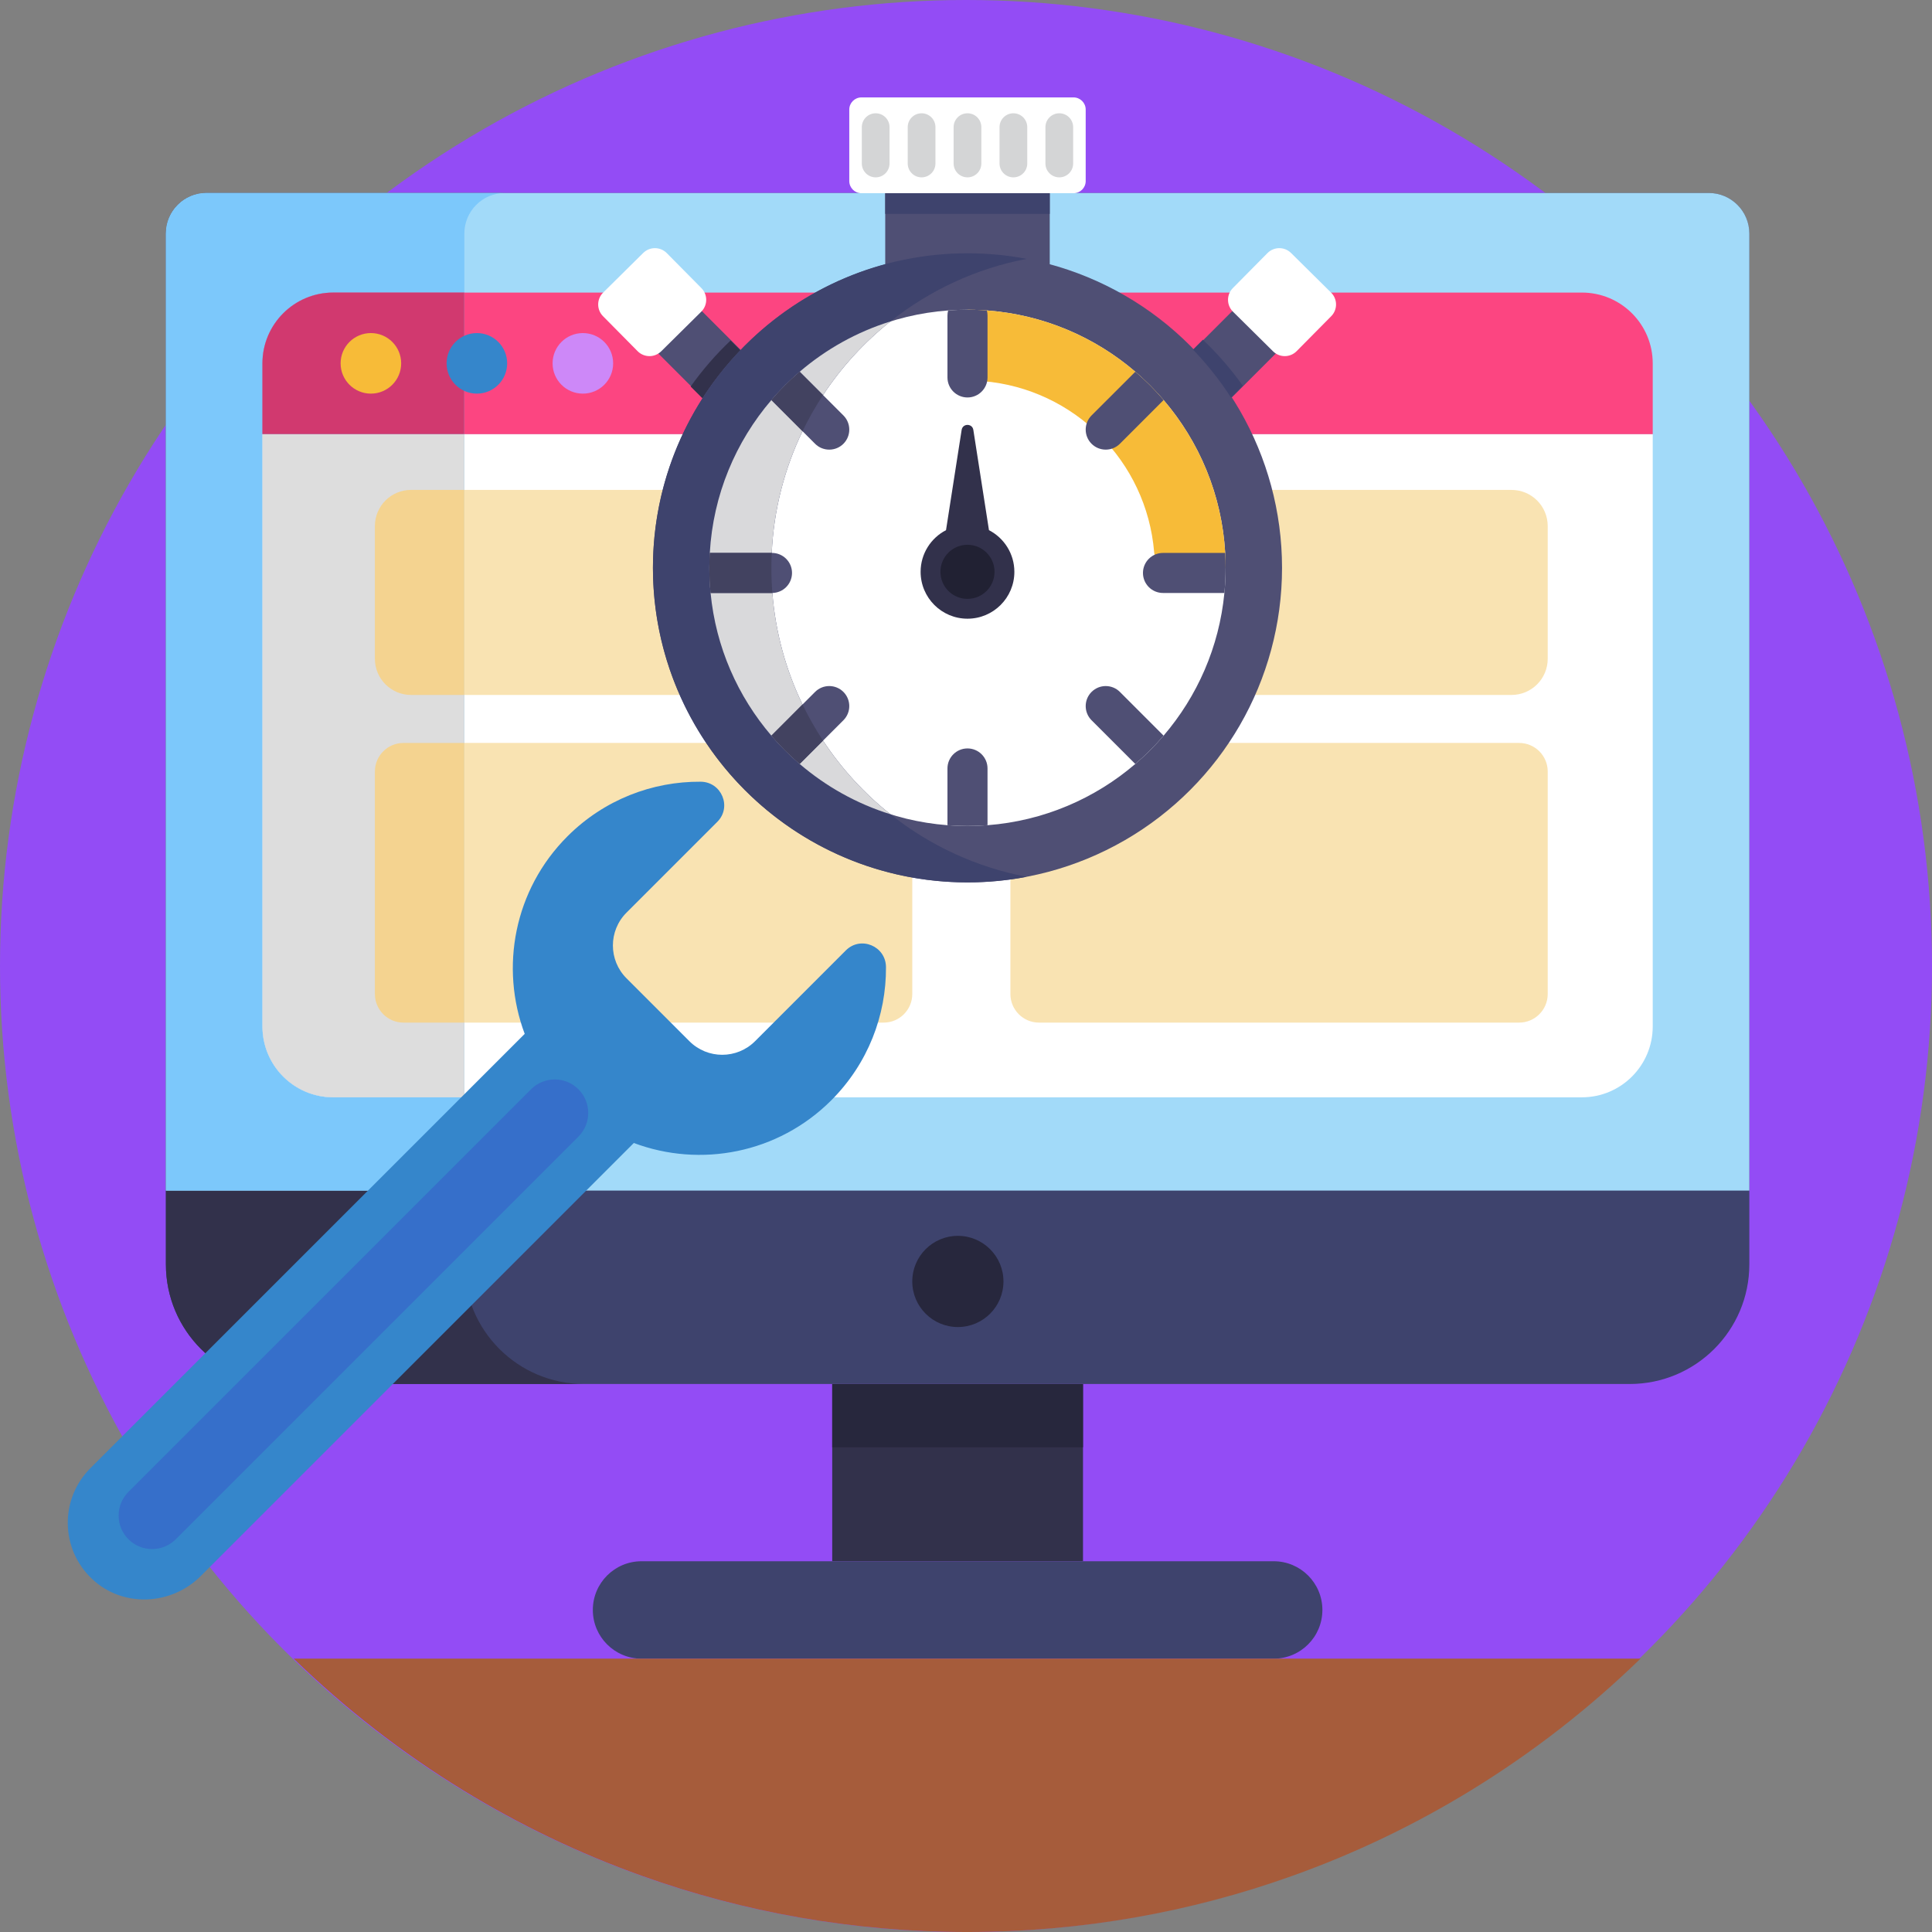 <?xml version="1.0" encoding="iso-8859-1"?>
<!-- Generator: Adobe Illustrator 22.0.1, SVG Export Plug-In . SVG Version: 6.00 Build 0)  -->
<svg version="1.1" xmlns="http://www.w3.org/2000/svg" xmlns:xlink="http://www.w3.org/1999/xlink" x="0px" y="0px"
	 viewBox="0 0 512 512" style="enable-background:new 0 0 512 512;" xml:space="preserve">
<rect x="0" y="0" width="512" height="512" fill="#808080" stroke="none"/>
<g id="BULINE">
	<circle id="XMLID_2324_" style="fill:#934CF5;" cx="256" cy="256" r="256"/>
</g>
<g id="Icons">
	<g id="XMLID_1905_">
		<rect id="XMLID_1963_" x="220.546" y="366.774" style="fill:#32314B;" width="66.46" height="46.972"/>
		<rect id="XMLID_1962_" x="220.546" y="366.774" style="fill:#27273D;" width="66.46" height="16.763"/>
		<path id="XMLID_1961_" style="fill:#3E436D;" d="M463.592,61.904V335.06c0,17.521-14.204,31.714-31.714,31.714H75.675
			c-17.51,0-31.714-14.193-31.714-31.714V61.904c0-5.943,4.822-10.765,10.754-10.765h398.122
			C458.769,51.139,463.592,55.962,463.592,61.904z"/>
		<path id="XMLID_1960_" style="fill:#32314B;" d="M154.77,366.774H75.677c-17.51,0-31.714-14.193-31.714-31.714V61.904
			c0-5.943,4.822-10.765,10.754-10.765h79.093c-5.932,0-10.754,4.822-10.754,10.765V335.06
			C123.056,352.581,137.26,366.774,154.77,366.774z"/>
		<path id="XMLID_1959_" style="fill:#3E436D;" d="M337.538,439.562H170.015c-7.129,0-12.908-5.779-12.908-12.907v0
			c0-7.129,5.779-12.908,12.908-12.908h167.523c7.129,0,12.908,5.779,12.908,12.908v0
			C350.445,433.783,344.666,439.562,337.538,439.562z"/>
		<circle id="XMLID_1958_" style="fill:#27273D;" cx="253.845" cy="339.597" r="12.084"/>
		<path id="XMLID_1957_" style="fill:#A2DAF9;" d="M463.595,61.904v253.613H43.963V61.904c0-5.943,4.822-10.765,10.754-10.765
			H452.84C458.772,51.139,463.595,55.962,463.595,61.904z"/>
		<path id="XMLID_1956_" style="fill:#7CC8FB;" d="M133.811,51.139c-5.932,0-10.754,4.822-10.754,10.765v253.613H43.963V61.904
			c0-5.943,4.822-10.765,10.754-10.765H133.811z"/>
		<path id="XMLID_1955_" style="fill:#FFFFFF;" d="M419.213,290.8H88.34c-10.371,0-18.778-8.407-18.778-18.778V115.05H437.99
			v156.972C437.99,282.393,429.583,290.8,419.213,290.8z"/>
		<path id="XMLID_1954_" style="fill:#FC4581;" d="M419.213,77.533H88.34c-10.371,0-18.778,8.407-18.778,18.778v18.74H437.99v-18.74
			C437.99,85.94,429.583,77.533,419.213,77.533z"/>
		<circle id="XMLID_1953_" style="fill:#CD88F8;" cx="154.466" cy="96.292" r="8.025"/>
		<path id="XMLID_1952_" style="fill:#A65C3B;" d="M434.746,439.56c-13.6,13.22-28.67,24.94-44.93,34.9
			c-14.85,9.1-30.71,16.73-47.36,22.67c-26.92,9.63-55.93,14.87-86.16,14.87s-59.24-5.24-86.16-14.87
			c-16.65-5.94-32.51-13.57-47.36-22.67c-16.26-9.96-31.33-21.68-44.93-34.9H434.746z"/>
		<path id="XMLID_1951_" style="fill:#F9E3B2;" d="M400.578,184.167H108.95c-5.293,0-9.583-4.291-9.583-9.583v-35.167
			c0-5.293,4.291-9.583,9.583-9.583h291.628c5.293,0,9.583,4.291,9.583,9.583v35.167
			C410.161,179.876,405.871,184.167,400.578,184.167z"/>
		<path id="XMLID_1950_" style="fill:#F9E3B2;" d="M234.185,271H106.943c-4.184,0-7.576-3.392-7.576-7.576v-58.961
			c0-4.184,3.392-7.576,7.576-7.576h127.243c4.184,0,7.576,3.392,7.576,7.576v58.961C241.761,267.608,238.369,271,234.185,271z"/>
		<path id="XMLID_1949_" style="fill:#7CC8FB;" d="M123.04,77.53V290.8H88.32c-10.37,0-18.78-8.41-18.78-18.78V96.31
			c0-10.37,8.41-18.78,18.78-18.78H123.04z"/>
		<path id="XMLID_1948_" style="fill:#DDDDDD;" d="M123.04,115.05V290.8H88.32c-10.37,0-18.78-8.41-18.78-18.78V115.05H123.04z"/>
		<path id="XMLID_1947_" style="fill:#D1396F;" d="M123.04,77.53v37.52h-53.5V96.31c0-10.37,8.41-18.78,18.78-18.78H123.04z"/>
		<path id="XMLID_1946_" style="fill:#F4D390;" d="M123.04,129.83v54.34h-14.11c-5.29,0-9.58-4.29-9.58-9.59v-35.16
			c0-5.3,4.29-9.59,9.58-9.59H123.04z"/>
		<path id="XMLID_1945_" style="fill:#F4D390;" d="M123.04,196.89V271h-16.12c-4.18,0-7.57-3.39-7.57-7.58v-58.96
			c0-4.18,3.39-7.57,7.57-7.57H123.04z"/>
		<path id="XMLID_1944_" style="fill:#F9E3B2;" d="M402.585,271H275.343c-4.184,0-7.576-3.392-7.576-7.576v-58.961
			c0-4.184,3.392-7.576,7.576-7.576h127.243c4.184,0,7.576,3.392,7.576,7.576v58.961C410.161,267.608,406.769,271,402.585,271z"/>
		<circle id="XMLID_1943_" style="fill:#F7BB38;" cx="98.29" cy="96.292" r="8.025"/>
		<circle id="XMLID_1942_" style="fill:#3586CB;" cx="126.378" cy="96.292" r="8.025"/>
		<g id="XMLID_1909_">
			
				<rect id="XMLID_1941_" x="178.532" y="82.165" transform="matrix(-0.707 0.707 -0.707 -0.707 385.308 29.306)" style="fill:#4F4F74;" width="16.106" height="24.575"/>
			<path id="XMLID_1940_" style="fill:#32314B;" d="M183.032,102.429l3.13,3.135c2.939-4.561,6.319-8.818,10.072-12.712
				l-2.621-2.616C189.708,93.944,186.157,98.03,183.032,102.429z"/>
			<path id="XMLID_1939_" style="fill:#FFFFFF;" d="M175.227,93.097l10.612-10.496c1.737-1.718,1.753-4.52,0.034-6.257l-9.166-9.267
				c-1.718-1.737-4.52-1.753-6.257-0.034l-10.612,10.496c-1.737,1.718-1.753,4.52-0.034,6.257l9.166,9.267
				C170.688,94.8,173.489,94.816,175.227,93.097z"/>
			
				<rect id="XMLID_1938_" x="317.954" y="82.165" transform="matrix(0.707 0.707 -0.707 0.707 162.273 -202.857)" style="fill:#4F4F74;" width="16.106" height="24.575"/>
			<rect id="XMLID_1937_" x="234.595" y="49.492" style="fill:#4F4F74;" width="43.598" height="26.289"/>
			<circle id="XMLID_1936_" style="fill:#4F4F74;" cx="256.394" cy="150.486" r="83.359"/>
			<path id="XMLID_1935_" style="fill:#3E436D;" d="M329.356,102.224l-3.13,3.135c-2.939-4.561-6.319-8.818-10.072-12.712
				l2.621-2.616C322.679,93.74,326.231,97.825,329.356,102.224z"/>
			<path id="XMLID_1934_" style="fill:#FFFFFF;" d="M324.801,150.486c0,2.246-0.11,4.469-0.324,6.657
				c-1.384,14.368-7.219,27.433-16.11,37.812c-2.298,2.692-4.811,5.204-7.502,7.502c-10.703,9.169-24.261,15.086-39.161,16.232
				c-1.748,0.133-3.52,0.203-5.308,0.203s-3.56-0.069-5.308-0.203c-14.9-1.146-28.458-7.062-39.161-16.232
				c-2.692-2.298-5.204-4.81-7.502-7.502c-8.892-10.379-14.727-23.445-16.11-37.812c-0.214-2.188-0.324-4.411-0.324-6.657
				c0-1.326,0.041-2.645,0.116-3.954c0.874-15.433,6.871-29.488,16.319-40.516c2.298-2.692,4.811-5.204,7.502-7.502
				c10.744-9.204,24.371-15.132,39.341-16.243c1.69-0.127,3.404-0.191,5.129-0.191c1.725,0,3.439,0.064,5.129,0.191
				c14.97,1.111,28.597,7.039,39.341,16.243c2.692,2.298,5.204,4.81,7.502,7.502c9.447,11.028,15.444,25.083,16.319,40.516
				C324.76,147.84,324.801,149.16,324.801,150.486z"/>
			<path id="XMLID_1933_" style="fill:#F7BB38;" d="M324.801,150.486h-14.443c-2.366,0-4.302-1.83-4.498-4.187
				c-2.011-24.076-21.202-43.273-45.278-45.284c-2.357-0.197-4.187-2.133-4.187-4.498V82.08
				C294.178,82.08,324.801,112.708,324.801,150.486z"/>
			<path id="XMLID_1932_" style="fill:#32314B;" d="M262.086,140.499l-4.141-26.57c-0.276-1.77-2.825-1.77-3.101,0l-4.141,26.57
				c-3.997,2.065-6.731,6.232-6.731,11.04c0,6.861,5.562,12.422,12.422,12.422c6.861,0,12.422-5.562,12.422-12.422
				C268.817,146.731,266.083,142.564,262.086,140.499z"/>
			<circle id="XMLID_1931_" style="fill:#212133;" cx="256.394" cy="151.539" r="7.167"/>
			<path id="XMLID_1930_" style="fill:#4F4F74;" d="M261.703,203.644v15.045c-1.748,0.133-3.52,0.203-5.308,0.203
				s-3.56-0.069-5.308-0.203v-15.045c0-2.929,2.379-5.303,5.308-5.303c1.465,0,2.79,0.596,3.751,1.551
				C261.106,200.854,261.703,202.18,261.703,203.644z"/>
			<path id="XMLID_1929_" style="fill:#4F4F74;" d="M261.703,83.625v16.4c0,2.935-2.379,5.308-5.308,5.308
				c-2.929,0-5.308-2.373-5.308-5.308v-16.4c0-0.469,0.064-0.92,0.179-1.355c1.69-0.127,3.404-0.191,5.129-0.191
				c1.725,0,3.439,0.064,5.129,0.191C261.639,82.705,261.703,83.156,261.703,83.625z"/>
			<path id="XMLID_1928_" style="fill:#4F4F74;" d="M324.801,150.486c0,2.246-0.11,4.469-0.324,6.657h-16.272
				c-2.929,0-5.308-2.373-5.308-5.308c0-2.929,2.379-5.303,5.308-5.303h16.481C324.76,147.84,324.801,149.16,324.801,150.486z"/>
			<path id="XMLID_1927_" style="fill:#4F4F74;" d="M308.366,194.955c-2.298,2.692-4.811,5.204-7.502,7.502l-11.589-11.583
				c-2.072-2.072-2.072-5.436,0-7.508c2.072-2.072,5.436-2.072,7.508,0L308.366,194.955z"/>
			<path id="XMLID_1926_" style="fill:#4F4F74;" d="M308.366,106.016l-11.583,11.589c-1.036,1.036-2.397,1.551-3.757,1.551
				c-1.355,0-2.715-0.515-3.751-1.551c-2.072-2.072-2.072-5.436,0-7.508l11.589-11.583
				C303.556,100.812,306.068,103.325,308.366,106.016z"/>
			<path id="XMLID_1925_" style="fill:#3E436D;" d="M235.966,215.783c10.327,8.209,22.646,14.02,36.122,16.585
				c-5.083,0.967-10.327,1.476-15.693,1.476c-46.038,0-83.359-37.32-83.359-83.359s37.32-83.359,83.359-83.359
				c5.366,0,10.611,0.509,15.693,1.476c-13.476,2.564-25.795,8.376-36.122,16.585c-6.935,5.505-12.967,12.093-17.853,19.508
				c-2.015,3.062-3.832,6.258-5.436,9.58c-4.747,9.835-7.624,20.741-8.162,32.255c-0.064,1.308-0.093,2.628-0.093,3.954
				c0,2.24,0.087,4.463,0.26,6.657c0.834,10.518,3.618,20.492,7.994,29.552c1.604,3.323,3.421,6.518,5.436,9.58
				C222.999,203.691,229.031,210.278,235.966,215.783z"/>
			<path id="XMLID_1924_" style="fill:#D9D9DB;" d="M235.966,215.783c-8.944-2.79-17.094-7.375-24.041-13.326
				c-2.692-2.298-5.204-4.81-7.502-7.502c-8.892-10.379-14.727-23.445-16.11-37.812c-0.214-2.188-0.324-4.411-0.324-6.657
				c0-1.326,0.041-2.645,0.116-3.954c0.874-15.433,6.871-29.488,16.319-40.516c2.298-2.692,4.81-5.204,7.502-7.502
				c6.947-5.951,15.097-10.536,24.041-13.326c-6.935,5.505-12.967,12.093-17.853,19.508c-2.015,3.062-3.832,6.258-5.436,9.58
				c-4.747,9.835-7.624,20.741-8.162,32.255c-0.064,1.308-0.093,2.628-0.093,3.954c0,2.24,0.087,4.463,0.26,6.657
				c0.834,10.518,3.618,20.492,7.994,29.552c1.604,3.323,3.421,6.518,5.436,9.58C222.999,203.691,229.031,210.278,235.966,215.783z"
				/>
			<path id="XMLID_1923_" style="fill:#4F4F74;" d="M209.893,151.835c0,1.465-0.596,2.796-1.557,3.757
				c-0.961,0.961-2.287,1.551-3.751,1.551h-16.272c-0.214-2.188-0.324-4.411-0.324-6.657c0-1.326,0.041-2.645,0.116-3.954h16.481
				C207.514,146.532,209.893,148.906,209.893,151.835z"/>
			<path id="XMLID_1922_" style="fill:#4F4F74;" d="M223.514,117.606c-1.036,1.036-2.397,1.551-3.751,1.551
				c-1.36,0-2.721-0.515-3.757-1.551l-11.583-11.589c2.298-2.692,4.811-5.204,7.502-7.502l11.589,11.583
				C225.586,112.17,225.586,115.533,223.514,117.606z"/>
			<path id="XMLID_1921_" style="fill:#4F4F74;" d="M223.514,190.874l-11.589,11.583c-2.692-2.298-5.204-4.81-7.502-7.502
				l11.583-11.589c2.072-2.072,5.436-2.072,7.508,0C225.586,185.439,225.586,188.802,223.514,190.874z"/>
			<path id="XMLID_1920_" style="fill:#424260;" d="M204.683,157.143h-16.371c-0.214-2.188-0.324-4.411-0.324-6.657
				c0-1.326,0.041-2.645,0.116-3.954h16.411c-0.064,1.308-0.093,2.628-0.093,3.954C204.423,152.726,204.509,154.949,204.683,157.143
				z"/>
			<path id="XMLID_1919_" style="fill:#424260;" d="M218.113,104.697c-2.015,3.062-3.832,6.258-5.436,9.58l-8.255-8.261
				c2.298-2.692,4.81-5.204,7.502-7.502L218.113,104.697z"/>
			<path id="XMLID_1918_" style="fill:#424260;" d="M218.113,196.275l-6.188,6.182c-2.692-2.298-5.204-4.81-7.502-7.502l8.255-8.261
				C214.281,190.018,216.099,193.213,218.113,196.275z"/>
			<path id="XMLID_1917_" style="fill:#FFFFFF;" d="M284.497,25.815h-56.206c-1.78,0-3.223,1.443-3.223,3.223v18.945
				c0,1.78,1.443,3.223,3.223,3.223h56.206c1.78,0,3.223-1.443,3.223-3.223V29.039C287.72,27.259,286.277,25.815,284.497,25.815z"/>
			<path id="XMLID_1916_" style="fill:#D4D5D6;" d="M232.064,47.002L232.064,47.002c-2.029,0-3.674-1.645-3.674-3.674v-9.634
				c0-2.029,1.645-3.674,3.674-3.674l0,0c2.029,0,3.674,1.645,3.674,3.674v9.634C235.738,45.357,234.094,47.002,232.064,47.002z"/>
			<path id="XMLID_1915_" style="fill:#D4D5D6;" d="M244.229,47.002L244.229,47.002c-2.029,0-3.674-1.645-3.674-3.674v-9.634
				c0-2.029,1.645-3.674,3.674-3.674h0c2.029,0,3.674,1.645,3.674,3.674v9.634C247.903,45.357,246.259,47.002,244.229,47.002z"/>
			<path id="XMLID_1914_" style="fill:#D4D5D6;" d="M256.394,47.002L256.394,47.002c-2.029,0-3.674-1.645-3.674-3.674v-9.634
				c0-2.029,1.645-3.674,3.674-3.674l0,0c2.029,0,3.674,1.645,3.674,3.674v9.634C260.068,45.357,258.423,47.002,256.394,47.002z"/>
			<path id="XMLID_1913_" style="fill:#D4D5D6;" d="M268.559,47.002L268.559,47.002c-2.029,0-3.674-1.645-3.674-3.674v-9.634
				c0-2.029,1.645-3.674,3.674-3.674h0c2.029,0,3.674,1.645,3.674,3.674v9.634C272.233,45.357,270.588,47.002,268.559,47.002z"/>
			<path id="XMLID_1912_" style="fill:#D4D5D6;" d="M280.724,47.002L280.724,47.002c-2.029,0-3.674-1.645-3.674-3.674v-9.634
				c0-2.029,1.645-3.674,3.674-3.674l0,0c2.029,0,3.674,1.645,3.674,3.674v9.634C284.398,45.357,282.753,47.002,280.724,47.002z"/>
			<rect id="XMLID_1911_" x="234.595" y="51.207" style="fill:#3E436D;" width="43.598" height="5.47"/>
			<path id="XMLID_1910_" style="fill:#FFFFFF;" d="M337.365,93.097l-10.612-10.496c-1.737-1.718-1.753-4.52-0.034-6.257
				l9.165-9.267c1.718-1.737,4.52-1.753,6.257-0.034l10.612,10.496c1.737,1.718,1.753,4.52,0.034,6.257l-9.166,9.267
				C341.904,94.8,339.102,94.816,337.365,93.097z"/>
		</g>
		<g id="XMLID_1906_">
			<path id="XMLID_1908_" style="fill:#3586CB;" d="M220.313,291.579c-14.156,14.156-34.747,17.921-52.345,11.324L53.213,417.658
				c-7.844,7.844-20.624,8.419-28.736,0.854c-8.512-7.938-8.68-21.271-0.526-29.424l115.101-115.101
				c-6.597-17.599-2.831-38.19,11.324-52.345c9.738-9.738,22.528-14.565,35.292-14.481c5.557,0.036,8.354,6.705,4.424,10.635
				l-24.064,24.064c-4.804,4.804-4.804,12.593,0,17.397l16.671,16.671c4.804,4.804,12.593,4.804,17.397,0l24.064-24.064
				c3.93-3.93,10.598-1.133,10.635,4.424C234.877,269.051,230.05,281.841,220.313,291.579z"/>
			<path id="XMLID_1907_" style="fill:#366FCA;" d="M34.037,407.917L34.037,407.917c-3.466-3.466-3.466-9.086,0-12.553
				l106.699-106.699c3.466-3.466,9.086-3.466,12.553,0h0c3.466,3.466,3.466,9.086,0,12.553L46.59,407.917
				C43.124,411.383,37.504,411.383,34.037,407.917z"/>
		</g>
	</g>
</g>
</svg>
